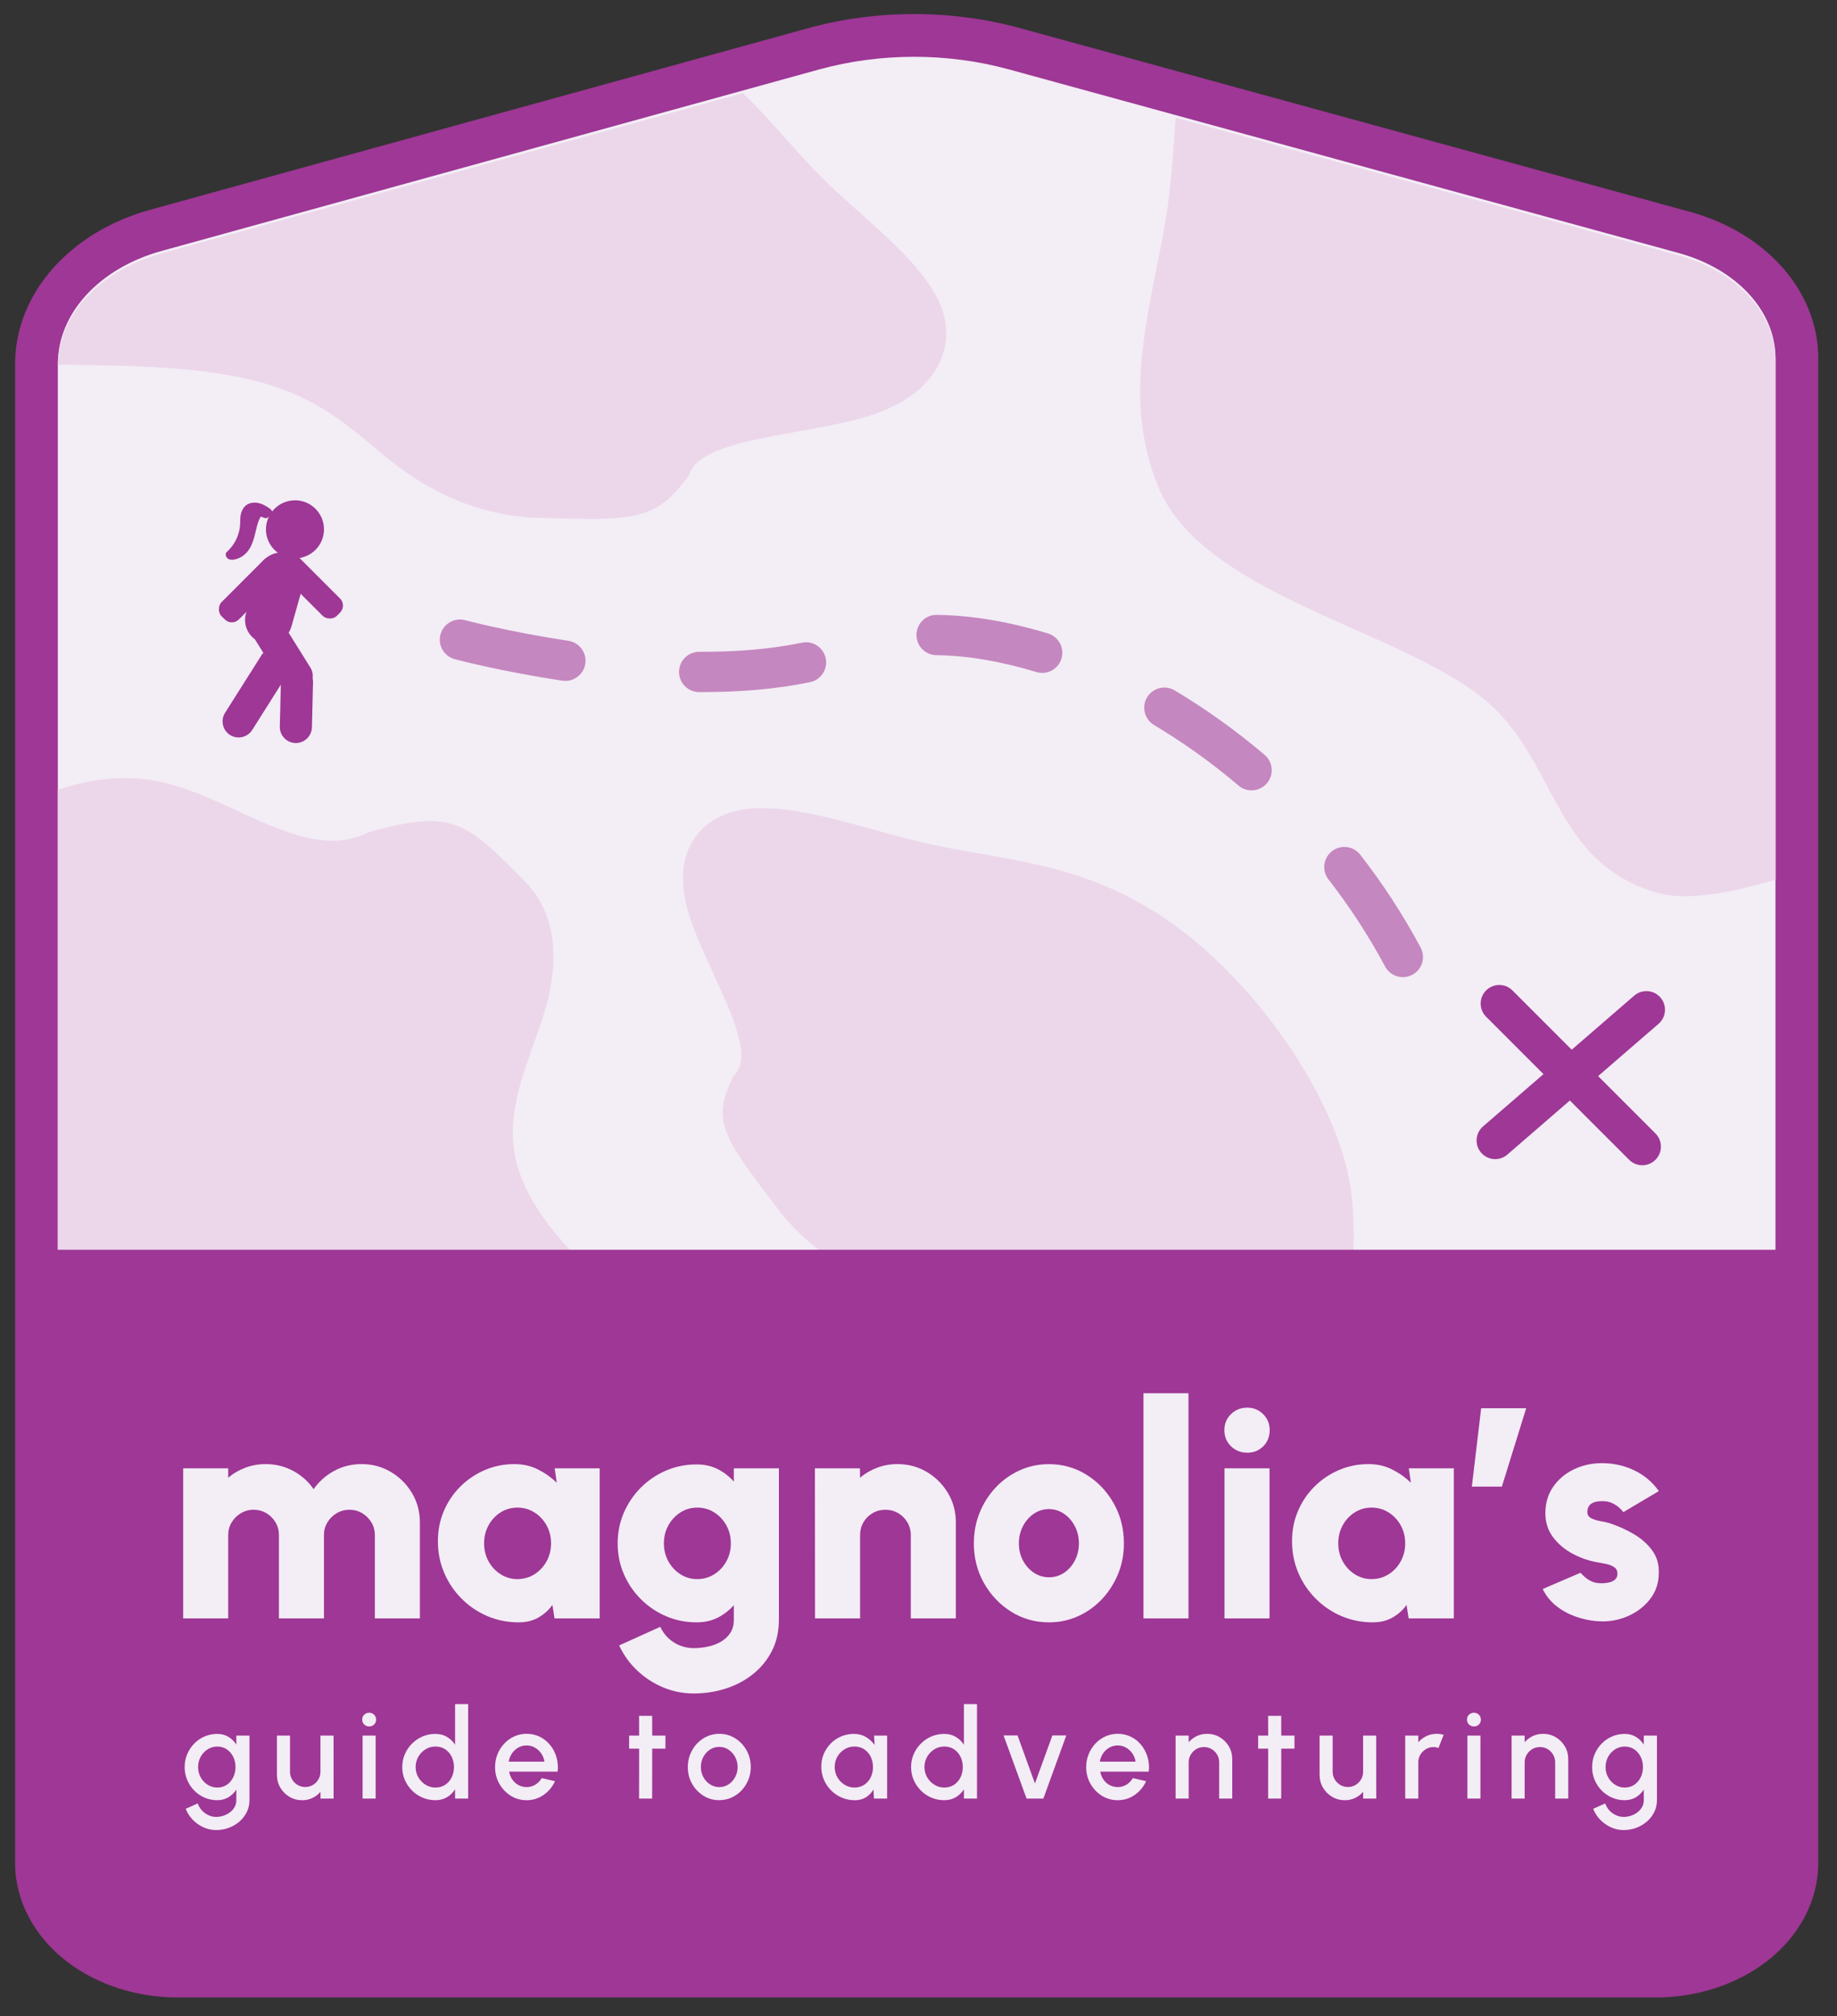 <?xml version="1.0" encoding="UTF-8"?>
<svg id="Layer_1" data-name="Layer 1" xmlns="http://www.w3.org/2000/svg" xmlns:xlink="http://www.w3.org/1999/xlink" viewBox="0 0 662.55 727.04">
  <rect x="0" y="0" width="662.55" height="727.04" fill="#333333" stroke="none"/>
  <defs>
    <style>
      .cls-1 {
        clip-path: url(#clippath);
      }

      .cls-2 {
        fill: none;
      }

      .cls-2, .cls-3, .cls-4, .cls-5, .cls-6 {
        stroke-width: 0px;
      }

      .cls-3 {
        fill: #c587bf;
      }

      .cls-4 {
        fill: #ecd7ea;
      }

      .cls-5 {
        fill: #f3edf6;
      }

      .cls-6, .cls-7 {
        fill: #9e3795;
      }

      .cls-7 {
        stroke: #9e3795;
        stroke-miterlimit: 10;
        stroke-width: 6.26px;
      }
    </style>
    <clipPath id="clippath">
      <path class="cls-2" d="M597,704.87H64.24c-23.86,0-43.38-14.86-43.38-33.01V132.01c0-18.21,14.99-34.48,37.49-40.68L295.34,26.03c22.13-6.1,46.37-6.12,68.52-.06l241.52,66.11c20.99,5.75,34.99,20.9,34.99,37.88v541.9c0,18.16-19.52,33.01-43.38,33.01Z"/>
    </clipPath>
  </defs>
  <g>
    <path class="cls-5" d="M64.24,712.58c-28.17,0-51.08-18.29-51.08-40.76V131.2c0-21.69,17.34-41.04,43.15-48.16L293.29,17.64c11.72-3.23,23.97-4.87,36.41-4.87s24.55,1.62,36.2,4.81l241.52,66.2c24.32,6.67,40.66,24.9,40.66,45.36v542.67c0,22.48-22.92,40.76-51.08,40.76H64.24Z"/>
    <path class="cls-6" d="M329.7,20.48c11.56,0,23.12,1.51,34.16,4.54l241.52,66.2c20.99,5.75,34.99,20.93,34.99,37.93v542.67c0,18.18-19.52,33.06-43.38,33.06H64.24c-23.86,0-43.38-14.88-43.38-33.06V131.2c0-18.24,14.99-34.53,37.49-40.73L295.34,25.07c11.1-3.06,22.73-4.59,34.36-4.59M329.71,5.07h0c-13.14,0-26.08,1.73-38.46,5.15L54.25,75.61c-29.19,8.05-48.8,30.39-48.8,55.59v540.62c0,13.52,6.86,26.49,18.81,35.6,10.89,8.3,25.08,12.86,39.98,12.86h532.76c14.89,0,29.09-4.57,39.98-12.86,11.96-9.11,18.81-22.09,18.81-35.6V129.15c0-23.98-18.62-45.2-46.33-52.79L367.94,10.16c-12.32-3.38-25.18-5.09-38.23-5.09h0Z"/>
  </g>
  <g class="cls-1">
    <path class="cls-4" d="M337.99,107.38c-8.06-15.46-26.98-28.86-41.36-43.14-19.13-19-31.87-40.85-64.57-54.32-35.89-14.79-89.67,2.39-127.17.11-32.12-1.95-54.89-22.14-87.61-15.07C-9.94.84-30.85,49.59-56.47,57.06c-31,9.04-36.51,31.7-22.4,48.57,4.95,5.92,11.94,11.51,21.62,15.68,42.53,18.32,114.15,2.45,159.24,19.11,18.07,6.68,28.17,17.37,40.37,26.86,12.2,9.49,29.7,18.79,51.9,19.45,34.96,1.04,42.09,1.2,54.22-15.32,3.66-13.61,41.65-14.21,64.68-21.36,26.67-8.29,32.88-27.19,24.82-42.66Z"/>
    <path class="cls-4" d="M-13.45,308.61c-15.96,19.36-22.01,43.1-32.23,65.03-13.6,29.17-35.27,57.32-32.46,89.18,3.09,34.97,61.64,50.08,82.93,74.14,18.23,20.6,5.37,53.02,36.36,65.43,25.78,10.32,106.24-23.67,133.16-15.8,32.58,9.53,67.24-8.73,81.18-32.95,4.89-8.5,8.01-17.88,7.43-27.48-2.56-42.19-70.95-68.96-77.45-111.07-2.61-16.88,5.48-32.9,10.55-49.02,5.07-16.12,6.44-35.15-7.11-48.73-21.33-21.39-25.75-25.71-56.31-17.13-21.05,10.76-46.6-10.85-71.4-17.51-28.72-7.71-58.69,6.58-74.65,25.94Z"/>
    <path class="cls-4" d="M433.52-3.1c-10.55,23.05-8.73,50.18-12.11,75.63-4.49,33.85-18.17,67.23-3.78,102.73,15.79,38.96,85.09,51.05,116.88,76.25,27.22,21.59,24.69,59.02,62.93,70.36,31.81,9.43,107.61-35.4,139.8-28.81,38.96,7.97,70.33-15.39,76.95-43.72,2.32-9.94,2.4-20.72-1.65-31.45-17.77-47.11-101.95-71.44-124.01-118.14-8.84-18.71-5.7-37.36-5.88-55.86-.19-18.5-5.45-39.96-25.07-54.07-30.89-22.22-37.24-26.69-67.57-14.53-19.17,13.82-54.74-8.29-84.18-13.7-34.1-6.26-61.76,12.26-72.31,35.31Z"/>
    <path class="cls-4" d="M272.74,291.44c18.18-.65,40.45,7.89,61.03,12.58,27.37,6.24,53.8,6.35,83.67,25.37,32.78,20.88,63.49,63.85,69.36,97.05,4.57,25.83-4.18,45.66,7.39,73.72,9.63,23.34,31.5,47.2,38.83,70.02,8.87,27.62-8.3,41.79-31.04,38.43-7.97-1.18-16.78-4.05-25.78-9.6-39.55-24.38-64.52-85.99-104-113.06-15.82-10.85-30.86-13.85-45.98-18.99-15.12-5.14-32.96-14.39-45.67-31.04-20.01-26.21-24.06-31.57-15.96-48.09,10.13-8.78-10.09-38.02-16.29-58.72-7.18-23.98,6.27-37.03,24.45-37.68Z"/>
  </g>
  <path class="cls-7" d="M14.79,453.78h630.51l-.85,202.82c0,26.58-19.87,48.33-44.15,48.33H58.09c-24.28,0-44.15-21.75-44.15-48.33v-202.82"/>
  <g>
    <path class="cls-5" d="M66.07,583.59v-54.13h16.24v3.41c1.8-1.55,3.86-2.76,6.17-3.63,2.31-.87,4.75-1.3,7.31-1.3,3.61,0,6.93.82,9.96,2.46,3.03,1.64,5.48,3.83,7.36,6.58,1.91-2.74,4.38-4.93,7.39-6.58,3.01-1.64,6.31-2.46,9.88-2.46,3.9,0,7.43.95,10.61,2.84,3.18,1.89,5.71,4.43,7.61,7.61,1.89,3.18,2.84,6.71,2.84,10.61v34.59h-16.24v-30.04c0-1.7-.42-3.23-1.25-4.6-.83-1.37-1.93-2.47-3.3-3.3-1.37-.83-2.91-1.25-4.6-1.25s-3.24.42-4.63,1.25c-1.39.83-2.5,1.93-3.33,3.3-.83,1.37-1.25,2.91-1.25,4.6v30.04h-16.24v-30.04c0-1.7-.41-3.23-1.22-4.6-.81-1.37-1.91-2.47-3.3-3.3-1.39-.83-2.93-1.25-4.63-1.25s-3.19.42-4.57,1.25c-1.39.83-2.5,1.93-3.33,3.3-.83,1.37-1.25,2.91-1.25,4.6v30.04h-16.24Z"/>
    <path class="cls-5" d="M200.05,529.46h16.24v54.13h-16.29l-.76-4.87c-1.34,1.88-3.02,3.39-5.06,4.55-2.04,1.16-4.41,1.73-7.12,1.73-4.04,0-7.82-.76-11.34-2.27-3.52-1.52-6.61-3.62-9.28-6.31-2.67-2.69-4.75-5.79-6.25-9.31-1.5-3.52-2.25-7.3-2.25-11.34s.7-7.47,2.11-10.83c1.41-3.36,3.38-6.31,5.93-8.85,2.54-2.54,5.49-4.54,8.82-5.98,3.34-1.44,6.92-2.17,10.75-2.17,3.1,0,5.93.64,8.47,1.92,2.54,1.28,4.81,2.88,6.79,4.79l-.76-5.2ZM186.62,569.41c2.24,0,4.28-.58,6.12-1.73,1.84-1.15,3.3-2.71,4.38-4.66,1.08-1.95,1.62-4.11,1.62-6.5s-.54-4.55-1.62-6.5c-1.08-1.95-2.54-3.5-4.38-4.66-1.84-1.16-3.88-1.73-6.12-1.73s-4.27.58-6.09,1.73c-1.82,1.16-3.27,2.71-4.33,4.66-1.06,1.95-1.6,4.11-1.6,6.5s.54,4.55,1.62,6.5c1.08,1.95,2.53,3.5,4.36,4.66,1.82,1.16,3.83,1.73,6.04,1.73Z"/>
    <path class="cls-5" d="M264.68,529.46h16.24v54.67c0,4.11-.82,7.8-2.46,11.07-1.64,3.27-3.89,6.05-6.74,8.36-2.85,2.31-6.13,4.07-9.83,5.28-3.7,1.21-7.61,1.81-11.72,1.81-3.83,0-7.49-.73-10.99-2.19-3.5-1.46-6.62-3.49-9.37-6.09-2.74-2.6-4.91-5.61-6.5-9.04l14.83-6.71c.76,1.62,1.75,3,2.98,4.14,1.23,1.14,2.62,2.01,4.17,2.62,1.55.61,3.18.92,4.87.92,1.88,0,3.68-.2,5.41-.6,1.73-.4,3.28-1.01,4.66-1.84,1.37-.83,2.45-1.89,3.25-3.17.79-1.28,1.19-2.81,1.19-4.57v-5.3c-1.62,1.84-3.55,3.33-5.77,4.47-2.22,1.14-4.77,1.71-7.66,1.71-3.93,0-7.61-.74-11.04-2.22-3.43-1.48-6.45-3.53-9.07-6.14-2.62-2.62-4.66-5.64-6.14-9.07-1.48-3.43-2.22-7.11-2.22-11.04s.74-7.61,2.22-11.04c1.48-3.43,3.53-6.45,6.14-9.07,2.62-2.62,5.64-4.66,9.07-6.14,3.43-1.48,7.11-2.22,11.04-2.22,2.89,0,5.44.57,7.66,1.71,2.22,1.14,4.14,2.63,5.77,4.47v-4.76ZM251.47,569.41c2.24,0,4.28-.58,6.12-1.73,1.84-1.15,3.3-2.71,4.38-4.66,1.08-1.95,1.62-4.11,1.62-6.5s-.54-4.55-1.62-6.5c-1.08-1.95-2.54-3.5-4.38-4.66-1.84-1.16-3.88-1.73-6.12-1.73s-4.21.58-6.04,1.73c-1.82,1.16-3.27,2.71-4.36,4.66-1.08,1.95-1.62,4.11-1.62,6.5s.54,4.55,1.62,6.5c1.08,1.95,2.53,3.5,4.36,4.66,1.82,1.16,3.83,1.73,6.04,1.73Z"/>
    <path class="cls-5" d="M344.74,549v34.59h-16.24v-30.04c0-1.7-.42-3.24-1.25-4.63-.83-1.39-1.93-2.49-3.3-3.3-1.37-.81-2.91-1.22-4.6-1.22s-3.24.41-4.63,1.22c-1.39.81-2.49,1.91-3.3,3.3-.81,1.39-1.22,2.93-1.22,4.63v30.04h-16.24l-.05-54.13h16.24l.05,3.41c1.8-1.55,3.86-2.76,6.17-3.63,2.31-.87,4.75-1.3,7.31-1.3,3.9,0,7.43.95,10.61,2.84,3.18,1.89,5.71,4.43,7.61,7.61,1.9,3.18,2.84,6.71,2.84,10.61Z"/>
    <path class="cls-5" d="M378.3,585c-4.98,0-9.52-1.28-13.61-3.84-4.1-2.56-7.36-6-9.8-10.31-2.44-4.31-3.65-9.08-3.65-14.32,0-3.97.7-7.68,2.11-11.12,1.41-3.45,3.35-6.48,5.82-9.09,2.47-2.62,5.35-4.66,8.63-6.14,3.28-1.48,6.78-2.22,10.5-2.22,4.98,0,9.52,1.28,13.61,3.84,4.1,2.56,7.36,6.01,9.8,10.34,2.44,4.33,3.65,9.13,3.65,14.4,0,3.93-.7,7.62-2.11,11.04-1.41,3.43-3.35,6.45-5.82,9.07-2.47,2.62-5.34,4.67-8.61,6.14-3.27,1.48-6.78,2.22-10.53,2.22ZM378.3,568.76c2.06,0,3.91-.56,5.55-1.68,1.64-1.12,2.93-2.61,3.87-4.47.94-1.86,1.41-3.89,1.41-6.09s-.5-4.35-1.49-6.23c-.99-1.88-2.31-3.36-3.95-4.47-1.64-1.1-3.44-1.65-5.39-1.65s-3.85.57-5.49,1.71c-1.64,1.14-2.94,2.64-3.9,4.52-.96,1.88-1.43,3.92-1.43,6.12,0,2.31.5,4.38,1.49,6.22.99,1.84,2.31,3.3,3.95,4.39,1.64,1.08,3.44,1.62,5.39,1.62Z"/>
    <path class="cls-5" d="M412.41,583.59v-81.2h16.24v81.2h-16.24Z"/>
    <path class="cls-5" d="M449.87,523.83c-2.35,0-4.31-.78-5.9-2.33s-2.38-3.48-2.38-5.79.79-4.2,2.38-5.77c1.59-1.57,3.54-2.35,5.85-2.35s4.2.79,5.77,2.35c1.57,1.57,2.35,3.49,2.35,5.77s-.77,4.24-2.3,5.79c-1.53,1.55-3.46,2.33-5.77,2.33ZM441.64,529.46h16.24v54.13h-16.24v-54.13Z"/>
    <path class="cls-5" d="M508.11,529.46h16.24v54.13h-16.29l-.76-4.87c-1.33,1.88-3.02,3.39-5.06,4.55-2.04,1.16-4.41,1.73-7.12,1.73-4.04,0-7.82-.76-11.34-2.27s-6.61-3.62-9.28-6.31c-2.67-2.69-4.76-5.79-6.25-9.31-1.5-3.52-2.25-7.3-2.25-11.34s.7-7.47,2.11-10.83,3.38-6.31,5.93-8.85c2.54-2.54,5.48-4.54,8.82-5.98,3.34-1.44,6.92-2.17,10.75-2.17,3.1,0,5.93.64,8.47,1.92,2.54,1.28,4.81,2.88,6.79,4.79l-.76-5.2ZM494.69,569.41c2.24,0,4.28-.58,6.12-1.73,1.84-1.15,3.3-2.71,4.38-4.66,1.08-1.95,1.62-4.11,1.62-6.5s-.54-4.55-1.62-6.5c-1.08-1.95-2.54-3.5-4.38-4.66-1.84-1.16-3.88-1.73-6.12-1.73s-4.27.58-6.09,1.73c-1.82,1.16-3.27,2.71-4.33,4.66-1.06,1.95-1.6,4.11-1.6,6.5s.54,4.55,1.62,6.5c1.08,1.95,2.54,3.5,4.36,4.66,1.82,1.16,3.83,1.73,6.04,1.73Z"/>
    <path class="cls-5" d="M530.85,536.06l3.36-28.26h16.24l-8.77,28.26h-10.83Z"/>
    <path class="cls-5" d="M575.78,584.57c-2.74-.25-5.38-.85-7.9-1.79-2.53-.94-4.78-2.22-6.77-3.84-1.99-1.62-3.55-3.61-4.71-5.96l13.64-5.85c.36.4.87.89,1.52,1.49.65.6,1.47,1.13,2.46,1.6.99.47,2.19.7,3.6.7.94,0,1.85-.1,2.73-.3.88-.2,1.61-.55,2.17-1.06.56-.5.84-1.21.84-2.11,0-1.01-.37-1.78-1.11-2.3-.74-.52-1.63-.9-2.68-1.14-1.05-.23-2.02-.42-2.92-.57-3.21-.5-6.29-1.52-9.23-3.06-2.94-1.53-5.35-3.54-7.23-6.01-1.88-2.47-2.82-5.37-2.82-8.69,0-3.72.96-6.93,2.87-9.64,1.91-2.71,4.41-4.79,7.5-6.25,3.08-1.46,6.41-2.19,9.99-2.19,4.22,0,8.13.87,11.72,2.6,3.59,1.73,6.54,4.22,8.85,7.47l-12.78,7.58c-.43-.54-.97-1.09-1.6-1.65-.63-.56-1.35-1.05-2.17-1.46-.81-.41-1.69-.68-2.62-.78-1.26-.11-2.39-.06-3.38.13-.99.2-1.78.6-2.36,1.19s-.87,1.45-.87,2.57c0,1.05.5,1.8,1.52,2.27,1.01.47,2.15.81,3.41,1.03,1.26.22,2.29.45,3.08.7,3.1,1.01,6.03,2.33,8.77,3.95,2.74,1.62,4.95,3.59,6.63,5.9,1.68,2.31,2.46,5.02,2.35,8.12,0,3.61-1.08,6.79-3.25,9.53s-4.96,4.82-8.39,6.22c-3.43,1.41-7.06,1.93-10.88,1.57Z"/>
  </g>
  <g>
    <path class="cls-5" d="M85.26,625.84h4.72v23.3c0,1.56-.33,3-.99,4.31s-1.55,2.46-2.67,3.42c-1.12.96-2.4,1.71-3.85,2.24-1.45.53-2.96.79-4.53.79s-3.12-.34-4.59-1.01c-1.47-.67-2.76-1.59-3.87-2.74s-1.94-2.45-2.49-3.91l4.34-1.95c.3.94.79,1.77,1.46,2.5s1.46,1.3,2.36,1.73,1.83.64,2.78.64,1.84-.15,2.71-.44c.87-.3,1.65-.71,2.34-1.24s1.24-1.17,1.65-1.91c.41-.74.61-1.55.61-2.43v-3.84c-.74,1.15-1.7,2.08-2.86,2.78-1.17.7-2.52,1.06-4.06,1.06s-3.12-.31-4.54-.93c-1.42-.62-2.67-1.48-3.75-2.58-1.08-1.1-1.92-2.37-2.52-3.8-.61-1.44-.91-2.98-.91-4.63s.3-3.2.91-4.64c.61-1.45,1.45-2.72,2.52-3.82,1.07-1.1,2.32-1.96,3.75-2.58,1.42-.62,2.94-.93,4.54-.93s2.9.35,4.06,1.06c1.17.7,2.12,1.64,2.86,2.8v-3.25ZM78.38,644.57c1.32,0,2.47-.34,3.45-1.01.98-.67,1.75-1.57,2.29-2.69.54-1.12.82-2.35.82-3.68s-.28-2.6-.83-3.71c-.55-1.11-1.32-2.01-2.3-2.68-.98-.67-2.13-1.01-3.43-1.01s-2.43.33-3.49,1c-1.05.67-1.89,1.56-2.51,2.68-.62,1.12-.93,2.36-.93,3.72s.31,2.6.94,3.72c.63,1.12,1.47,2.01,2.52,2.67,1.05.66,2.21.99,3.46.99Z"/>
    <path class="cls-5" d="M99.88,640.03v-14.19h4.72v13.04c0,1.01.25,1.94.75,2.77.5.83,1.17,1.5,2,1.99.83.49,1.75.74,2.75.74s1.93-.25,2.76-.74c.83-.49,1.48-1.15,1.98-1.99.49-.83.74-1.76.74-2.77v-13.04h4.72l.02,22.71h-4.72l-.02-2.45c-.77.94-1.73,1.68-2.88,2.23-1.15.55-2.38.82-3.7.82-1.68,0-3.21-.41-4.59-1.23-1.38-.82-2.48-1.92-3.29-3.29-.82-1.38-1.23-2.91-1.23-4.59Z"/>
    <path class="cls-5" d="M133.18,622.54c-.73,0-1.33-.23-1.82-.7-.48-.47-.73-1.06-.73-1.77s.24-1.28.73-1.76,1.08-.72,1.79-.72,1.29.24,1.77.72.73,1.06.73,1.76-.24,1.3-.72,1.77c-.48.47-1.06.7-1.76.7ZM130.77,625.84h4.72v22.71h-4.72v-22.71Z"/>
    <path class="cls-5" d="M164.13,614.48h4.72v34.07h-4.72v-3.34c-.74,1.18-1.71,2.13-2.91,2.85-1.2.72-2.6,1.08-4.2,1.08s-3.19-.31-4.63-.93c-1.44-.62-2.71-1.48-3.8-2.58s-1.96-2.37-2.58-3.8c-.62-1.44-.93-2.98-.93-4.63s.31-3.2.93-4.64c.62-1.45,1.48-2.72,2.58-3.82s2.37-1.96,3.8-2.58c1.44-.62,2.98-.93,4.63-.93s3,.36,4.2,1.08c1.2.72,2.17,1.66,2.91,2.83v-14.65ZM157.07,644.57c1.33,0,2.5-.33,3.5-.99,1-.66,1.77-1.55,2.33-2.67.55-1.12.83-2.36.83-3.72s-.28-2.63-.84-3.75c-.56-1.12-1.34-2.01-2.33-2.67-.99-.66-2.15-.99-3.49-.99s-2.52.33-3.6,1c-1.08.67-1.95,1.56-2.59,2.68-.64,1.12-.97,2.36-.97,3.72s.33,2.62.99,3.74c.66,1.11,1.53,2,2.61,2.66,1.08.66,2.27.99,3.55.99Z"/>
    <path class="cls-5" d="M189.91,649.14c-2.09,0-3.99-.54-5.71-1.61-1.72-1.08-3.09-2.52-4.11-4.33-1.02-1.81-1.53-3.81-1.53-6.01,0-1.67.29-3.22.89-4.67.59-1.45,1.4-2.72,2.44-3.82s2.24-1.96,3.62-2.58c1.38-.62,2.85-.93,4.41-.93,1.74,0,3.34.36,4.79,1.08,1.45.72,2.69,1.71,3.72,2.98,1.03,1.26,1.79,2.72,2.27,4.36.48,1.64.63,3.39.43,5.23h-17.51c.2,1.04.58,1.99,1.15,2.83.57.84,1.29,1.5,2.18,1.99.89.49,1.87.73,2.96.75,1.15,0,2.2-.29,3.15-.86.95-.58,1.72-1.37,2.33-2.38l4.79,1.11c-.91,2.01-2.28,3.66-4.11,4.94-1.83,1.28-3.88,1.92-6.15,1.92ZM183.46,635.24h12.9c-.15-1.09-.53-2.08-1.15-2.96-.61-.89-1.38-1.59-2.29-2.11s-1.92-.78-3.01-.78-2.07.26-2.99.77c-.92.52-1.67,1.22-2.27,2.1-.6.89-1,1.88-1.19,2.99Z"/>
    <path class="cls-5" d="M240,630.56h-4.77l-.02,17.99h-4.72l.02-17.99h-3.61v-4.72h3.61l-.02-7.13h4.72l.02,7.13h4.77v4.72Z"/>
    <path class="cls-5" d="M259.42,649.14c-2.09,0-3.99-.54-5.71-1.61-1.72-1.08-3.09-2.52-4.11-4.33-1.02-1.81-1.53-3.81-1.53-6.01,0-1.67.29-3.22.89-4.67.59-1.45,1.4-2.72,2.44-3.82s2.24-1.96,3.62-2.58c1.38-.62,2.85-.93,4.41-.93,2.09,0,3.99.54,5.71,1.61,1.72,1.08,3.09,2.52,4.11,4.34,1.02,1.82,1.53,3.83,1.53,6.04,0,1.65-.29,3.2-.89,4.63-.59,1.44-1.4,2.71-2.44,3.8-1.04,1.1-2.24,1.96-3.61,2.58-1.37.62-2.84.93-4.42.93ZM259.42,644.41c1.26,0,2.38-.33,3.38-1,1-.67,1.79-1.55,2.37-2.65.58-1.1.87-2.29.87-3.58s-.3-2.53-.9-3.63-1.4-1.99-2.4-2.65c-1-.66-2.11-.99-3.34-.99s-2.37.33-3.37,1c-1.01.67-1.8,1.55-2.38,2.66-.58,1.11-.87,2.31-.87,3.61s.3,2.57.91,3.66c.61,1.09,1.41,1.96,2.42,2.6s2.11.97,3.3.97Z"/>
    <path class="cls-5" d="M315.24,625.84h4.72v22.71h-4.75l-.18-3.29c-.67,1.17-1.57,2.1-2.7,2.82-1.14.71-2.48,1.07-4.02,1.07-1.67,0-3.23-.31-4.7-.94-1.47-.63-2.76-1.5-3.87-2.62-1.11-1.12-1.98-2.41-2.6-3.87-.62-1.46-.93-3.03-.93-4.71s.3-3.15.91-4.58c.61-1.43,1.45-2.68,2.52-3.76,1.07-1.08,2.32-1.92,3.74-2.53,1.42-.61,2.93-.92,4.55-.92s3.11.37,4.37,1.12c1.26.75,2.31,1.71,3.15,2.87l-.2-3.36ZM308.2,644.57c1.33,0,2.5-.33,3.5-.99,1-.66,1.77-1.55,2.33-2.67.55-1.12.83-2.36.83-3.72s-.28-2.63-.84-3.75c-.56-1.12-1.34-2.01-2.33-2.67-.99-.66-2.15-.99-3.49-.99s-2.52.33-3.61,1c-1.09.67-1.95,1.56-2.59,2.68-.64,1.12-.95,2.36-.95,3.72s.33,2.62.99,3.74c.66,1.11,1.53,2,2.61,2.66,1.08.66,2.27.99,3.55.99Z"/>
    <path class="cls-5" d="M347.65,614.48h4.72v34.07h-4.72v-3.34c-.74,1.18-1.71,2.13-2.91,2.85-1.2.72-2.6,1.08-4.2,1.08s-3.19-.31-4.63-.93c-1.44-.62-2.71-1.48-3.8-2.58s-1.96-2.37-2.58-3.8c-.62-1.44-.93-2.98-.93-4.63s.31-3.2.93-4.64c.62-1.45,1.48-2.72,2.58-3.82s2.37-1.96,3.8-2.58c1.44-.62,2.98-.93,4.63-.93s3,.36,4.2,1.08c1.2.72,2.16,1.66,2.91,2.83v-14.65ZM340.59,644.57c1.33,0,2.5-.33,3.5-.99,1-.66,1.78-1.55,2.33-2.67.55-1.12.83-2.36.83-3.72s-.28-2.63-.84-3.75c-.56-1.12-1.34-2.01-2.33-2.67s-2.15-.99-3.49-.99-2.52.33-3.6,1c-1.08.67-1.95,1.56-2.59,2.68-.64,1.12-.97,2.36-.97,3.72s.33,2.62.99,3.74c.66,1.11,1.53,2,2.61,2.66,1.08.66,2.27.99,3.55.99Z"/>
    <path class="cls-5" d="M376.31,648.55h-6.06l-8.29-22.76h5.04l6.27,17.31,6.29-17.31h5.02l-8.27,22.76Z"/>
    <path class="cls-5" d="M403.11,649.14c-2.09,0-3.99-.54-5.71-1.61-1.72-1.08-3.09-2.52-4.11-4.33-1.02-1.81-1.53-3.81-1.53-6.01,0-1.67.3-3.22.89-4.67.59-1.45,1.4-2.72,2.44-3.82s2.24-1.96,3.62-2.58c1.38-.62,2.85-.93,4.41-.93,1.74,0,3.34.36,4.79,1.08,1.45.72,2.7,1.71,3.72,2.98s1.79,2.72,2.27,4.36c.48,1.64.63,3.39.43,5.23h-17.51c.2,1.04.58,1.99,1.15,2.83.57.84,1.29,1.5,2.18,1.99.89.49,1.87.73,2.96.75,1.15,0,2.2-.29,3.15-.86.95-.58,1.72-1.37,2.33-2.38l4.79,1.11c-.91,2.01-2.28,3.66-4.11,4.94-1.83,1.28-3.88,1.92-6.15,1.92ZM396.66,635.24h12.9c-.15-1.09-.53-2.08-1.15-2.96s-1.38-1.59-2.29-2.11-1.92-.78-3.01-.78-2.07.26-2.99.77c-.92.52-1.67,1.22-2.27,2.1-.6.89-1,1.88-1.19,2.99Z"/>
    <path class="cls-5" d="M444.44,634.31v14.24h-4.72v-13.08c0-1.01-.25-1.94-.74-2.77-.49-.83-1.15-1.5-1.98-1.99-.83-.49-1.75-.74-2.78-.74s-1.92.25-2.75.74c-.83.49-1.5,1.16-2,1.99-.5.83-.75,1.76-.75,2.77v13.08h-4.72v-22.71h4.72v2.41c.79-.94,1.76-1.68,2.91-2.23s2.39-.82,3.72-.82c1.68,0,3.21.41,4.59,1.23,1.38.82,2.47,1.92,3.28,3.29.81,1.38,1.21,2.91,1.21,4.59Z"/>
    <path class="cls-5" d="M466.88,630.56h-4.77l-.02,17.99h-4.72l.02-17.99h-3.61v-4.72h3.61l-.02-7.13h4.72l.02,7.13h4.77v4.72Z"/>
    <path class="cls-5" d="M475.93,640.03v-14.19h4.72v13.04c0,1.01.25,1.94.75,2.77.5.83,1.17,1.5,2,1.99.83.49,1.75.74,2.75.74s1.93-.25,2.76-.74c.82-.49,1.48-1.15,1.98-1.99.49-.83.74-1.76.74-2.77v-13.04h4.72l.02,22.71h-4.72l-.02-2.45c-.77.94-1.73,1.68-2.88,2.23-1.15.55-2.38.82-3.7.82-1.68,0-3.21-.41-4.59-1.23s-2.48-1.92-3.29-3.29-1.23-2.91-1.23-4.59Z"/>
    <path class="cls-5" d="M506.82,648.55v-22.71h4.72v2.41c.79-.94,1.76-1.68,2.91-2.23s2.39-.82,3.72-.82c.85,0,1.69.11,2.52.34l-1.88,4.77c-.59-.23-1.18-.34-1.77-.34-1,0-1.92.25-2.75.74-.83.49-1.5,1.16-2,1.99-.5.83-.75,1.76-.75,2.77v13.08h-4.72Z"/>
    <path class="cls-5" d="M531.64,622.54c-.73,0-1.33-.23-1.82-.7-.48-.47-.73-1.06-.73-1.77s.24-1.28.73-1.76,1.08-.72,1.79-.72,1.29.24,1.77.72.73,1.06.73,1.76-.24,1.3-.71,1.77c-.48.47-1.06.7-1.76.7ZM529.23,625.84h4.72v22.71h-4.72v-22.71Z"/>
    <path class="cls-5" d="M565.62,634.31v14.24h-4.72v-13.08c0-1.01-.25-1.94-.74-2.77-.49-.83-1.15-1.5-1.98-1.99-.83-.49-1.75-.74-2.78-.74s-1.92.25-2.75.74c-.83.49-1.5,1.16-2,1.99-.5.83-.75,1.76-.75,2.77v13.08h-4.72v-22.71h4.72v2.41c.79-.94,1.76-1.68,2.91-2.23s2.39-.82,3.72-.82c1.68,0,3.21.41,4.59,1.23,1.38.82,2.47,1.92,3.28,3.29.81,1.38,1.21,2.91,1.21,4.59Z"/>
    <path class="cls-5" d="M592.89,625.84h4.72v23.3c0,1.56-.33,3-.99,4.31s-1.55,2.46-2.67,3.42c-1.12.96-2.4,1.71-3.85,2.24-1.45.53-2.96.79-4.53.79s-3.12-.34-4.59-1.01c-1.47-.67-2.76-1.59-3.87-2.74-1.11-1.15-1.94-2.45-2.49-3.91l4.34-1.95c.3.94.79,1.77,1.46,2.5s1.46,1.3,2.36,1.73c.9.42,1.83.64,2.78.64s1.84-.15,2.71-.44c.87-.3,1.65-.71,2.34-1.24.69-.53,1.24-1.17,1.65-1.91.41-.74.61-1.55.61-2.43v-3.84c-.74,1.15-1.7,2.08-2.86,2.78s-2.52,1.06-4.06,1.06-3.12-.31-4.54-.93c-1.42-.62-2.67-1.48-3.75-2.58-1.08-1.1-1.92-2.37-2.52-3.8-.61-1.44-.91-2.98-.91-4.63s.3-3.2.91-4.64c.61-1.45,1.45-2.72,2.52-3.82,1.07-1.1,2.32-1.96,3.75-2.58,1.42-.62,2.94-.93,4.54-.93s2.9.35,4.06,1.06,2.12,1.64,2.86,2.8v-3.25ZM586.01,644.57c1.32,0,2.47-.34,3.45-1.01s1.75-1.57,2.29-2.69.82-2.35.82-3.68-.28-2.6-.83-3.71c-.55-1.11-1.32-2.01-2.3-2.68-.98-.67-2.13-1.01-3.43-1.01s-2.43.33-3.49,1c-1.05.67-1.89,1.56-2.51,2.68-.62,1.12-.93,2.36-.93,3.72s.31,2.6.94,3.72c.63,1.12,1.47,2.01,2.52,2.67,1.05.66,2.21.99,3.46.99Z"/>
  </g>
  <path class="cls-6" d="M576.38,388.04l21.81-18.86c2.8-2.42,3.11-6.66.69-9.47-2.42-2.81-6.66-3.11-9.47-.69l-22.54,19.5-21.38-21.38c-2.62-2.62-6.87-2.62-9.49,0s-2.62,6.87,0,9.49l20.69,20.69-21.81,18.86c-2.8,2.42-3.11,6.66-.69,9.47,1.33,1.53,3.2,2.32,5.08,2.32,1.56,0,3.12-.54,4.39-1.64l22.54-19.5,21.38,21.38c1.31,1.31,3.03,1.97,4.75,1.97s3.44-.66,4.75-1.97c2.62-2.62,2.62-6.87,0-9.49l-20.69-20.69Z"/>
  <path class="cls-3" d="M505.97,352.35c-2.59,0-5.1-1.39-6.41-3.84-5.84-10.92-12.71-21.49-20.42-31.4-2.46-3.17-1.89-7.73,1.27-10.19,3.17-2.46,7.73-1.89,10.19,1.27,8.22,10.56,15.54,21.82,21.77,33.47,1.89,3.54.56,7.94-2.98,9.83-1.09.58-2.26.86-3.42.86ZM451.41,285.01c-1.66,0-3.33-.57-4.7-1.73-9.6-8.16-19.86-15.51-30.48-21.85-3.45-2.06-4.57-6.51-2.52-9.96s6.52-4.57,9.96-2.52c11.31,6.75,22.22,14.57,32.44,23.25,3.06,2.6,3.43,7.18.83,10.24-1.44,1.69-3.48,2.56-5.54,2.56ZM253.43,249.56h-1.29c-4.01-.02-7.25-3.29-7.23-7.3.02-4,3.27-7.23,7.26-7.23h1.27c13.33,0,25.37-1.1,35.77-3.28,3.93-.82,7.78,1.69,8.6,5.62s-1.69,7.78-5.62,8.6c-11.37,2.38-24.41,3.59-38.75,3.59ZM203.93,245.53c-.36,0-.73-.03-1.1-.08-22.38-3.38-38.16-7.59-38.83-7.77-3.87-1.04-6.17-5.02-5.13-8.9,1.04-3.87,5.02-6.17,8.9-5.14.15.04,15.71,4.18,37.23,7.43,3.97.6,6.7,4.3,6.1,8.27-.54,3.6-3.64,6.18-7.17,6.18ZM375.89,242.65c-.7,0-1.42-.1-2.13-.32-12.72-3.89-24.85-5.93-36.06-6.09-4.01-.05-7.22-3.35-7.16-7.36.05-4.01,3.34-7.27,7.36-7.16,12.58.17,26.08,2.43,40.11,6.72,3.84,1.17,6,5.23,4.82,9.07-.96,3.13-3.83,5.14-6.94,5.14Z"/>
  <g>
    <rect class="cls-6" x="107.49" y="196.97" width="8.84" height="28.72" rx="3.59" ry="3.59" transform="translate(-116.66 141.03) rotate(-45)"/>
    <g>
      <path class="cls-6" d="M101.29,246.89l-.37,15.11c-.08,3.18,2.46,5.85,5.65,5.93,3.18.08,5.85-2.46,5.93-5.65l.4-16.31c.01-.49-.04-.96-.15-1.41.18-1.3-.07-2.66-.82-3.86l-7.83-12.55c.43-.68.78-1.43,1.01-2.24l4.47-15.81c1.28-4.51-1.37-9.25-5.89-10.52-4.51-1.28-9.25,1.37-10.52,5.89l-4.47,15.81c-1,3.52.41,7.17,3.21,9.22l3.03,4.85,6.35,11.54Z"/>
      <path class="cls-6" d="M101.32,245.59l-6.38-10.23c-.15.18-.29.37-.42.57l-13.35,21.11c-1.7,2.69-.89,6.29,1.8,7.99,2.69,1.7,6.29.89,7.99-1.8l10.33-16.34.03-1.2s0-.07,0-.11Z"/>
    </g>
    <rect class="cls-6" x="86.23" y="198.26" width="8.84" height="28.72" rx="3.59" ry="3.59" transform="translate(176.89 -1.82) rotate(45)"/>
    <path class="cls-6" d="M106.38,180.41c-3.35,0-6.33,1.59-8.25,4.04-.1-.37-.35-.7-.68-.95-2-1.46-4.29-2.66-6.85-2.13-2.52.53-3.68,2.73-3.9,5.11-.1,1.13-.03,2.28-.16,3.41-.12,1.12-.41,2.23-.79,3.29-.8,2.24-2.18,4.22-3.92,5.82-.64.59-.48,1.49,0,2.1,1.13,1.44,3.86.5,5.14-.25,1.62-.94,2.87-2.46,3.65-4.14.85-1.82,1.28-3.76,1.74-5.7.22-.92.45-1.84.76-2.73.14-.41.3-.81.49-1.2.1-.21.21-.42.33-.62.01-.02.06-.1.11-.18.48.13,1.01.37,1.37.48.69.21,1.24-.07,1.55-.53.02,0,.04,0,.05-.01-.7,1.4-1.1,2.98-1.1,4.65,0,5.77,4.7,10.47,10.47,10.47s10.47-4.7,10.47-10.47-4.7-10.47-10.47-10.47Z"/>
  </g>
</svg>